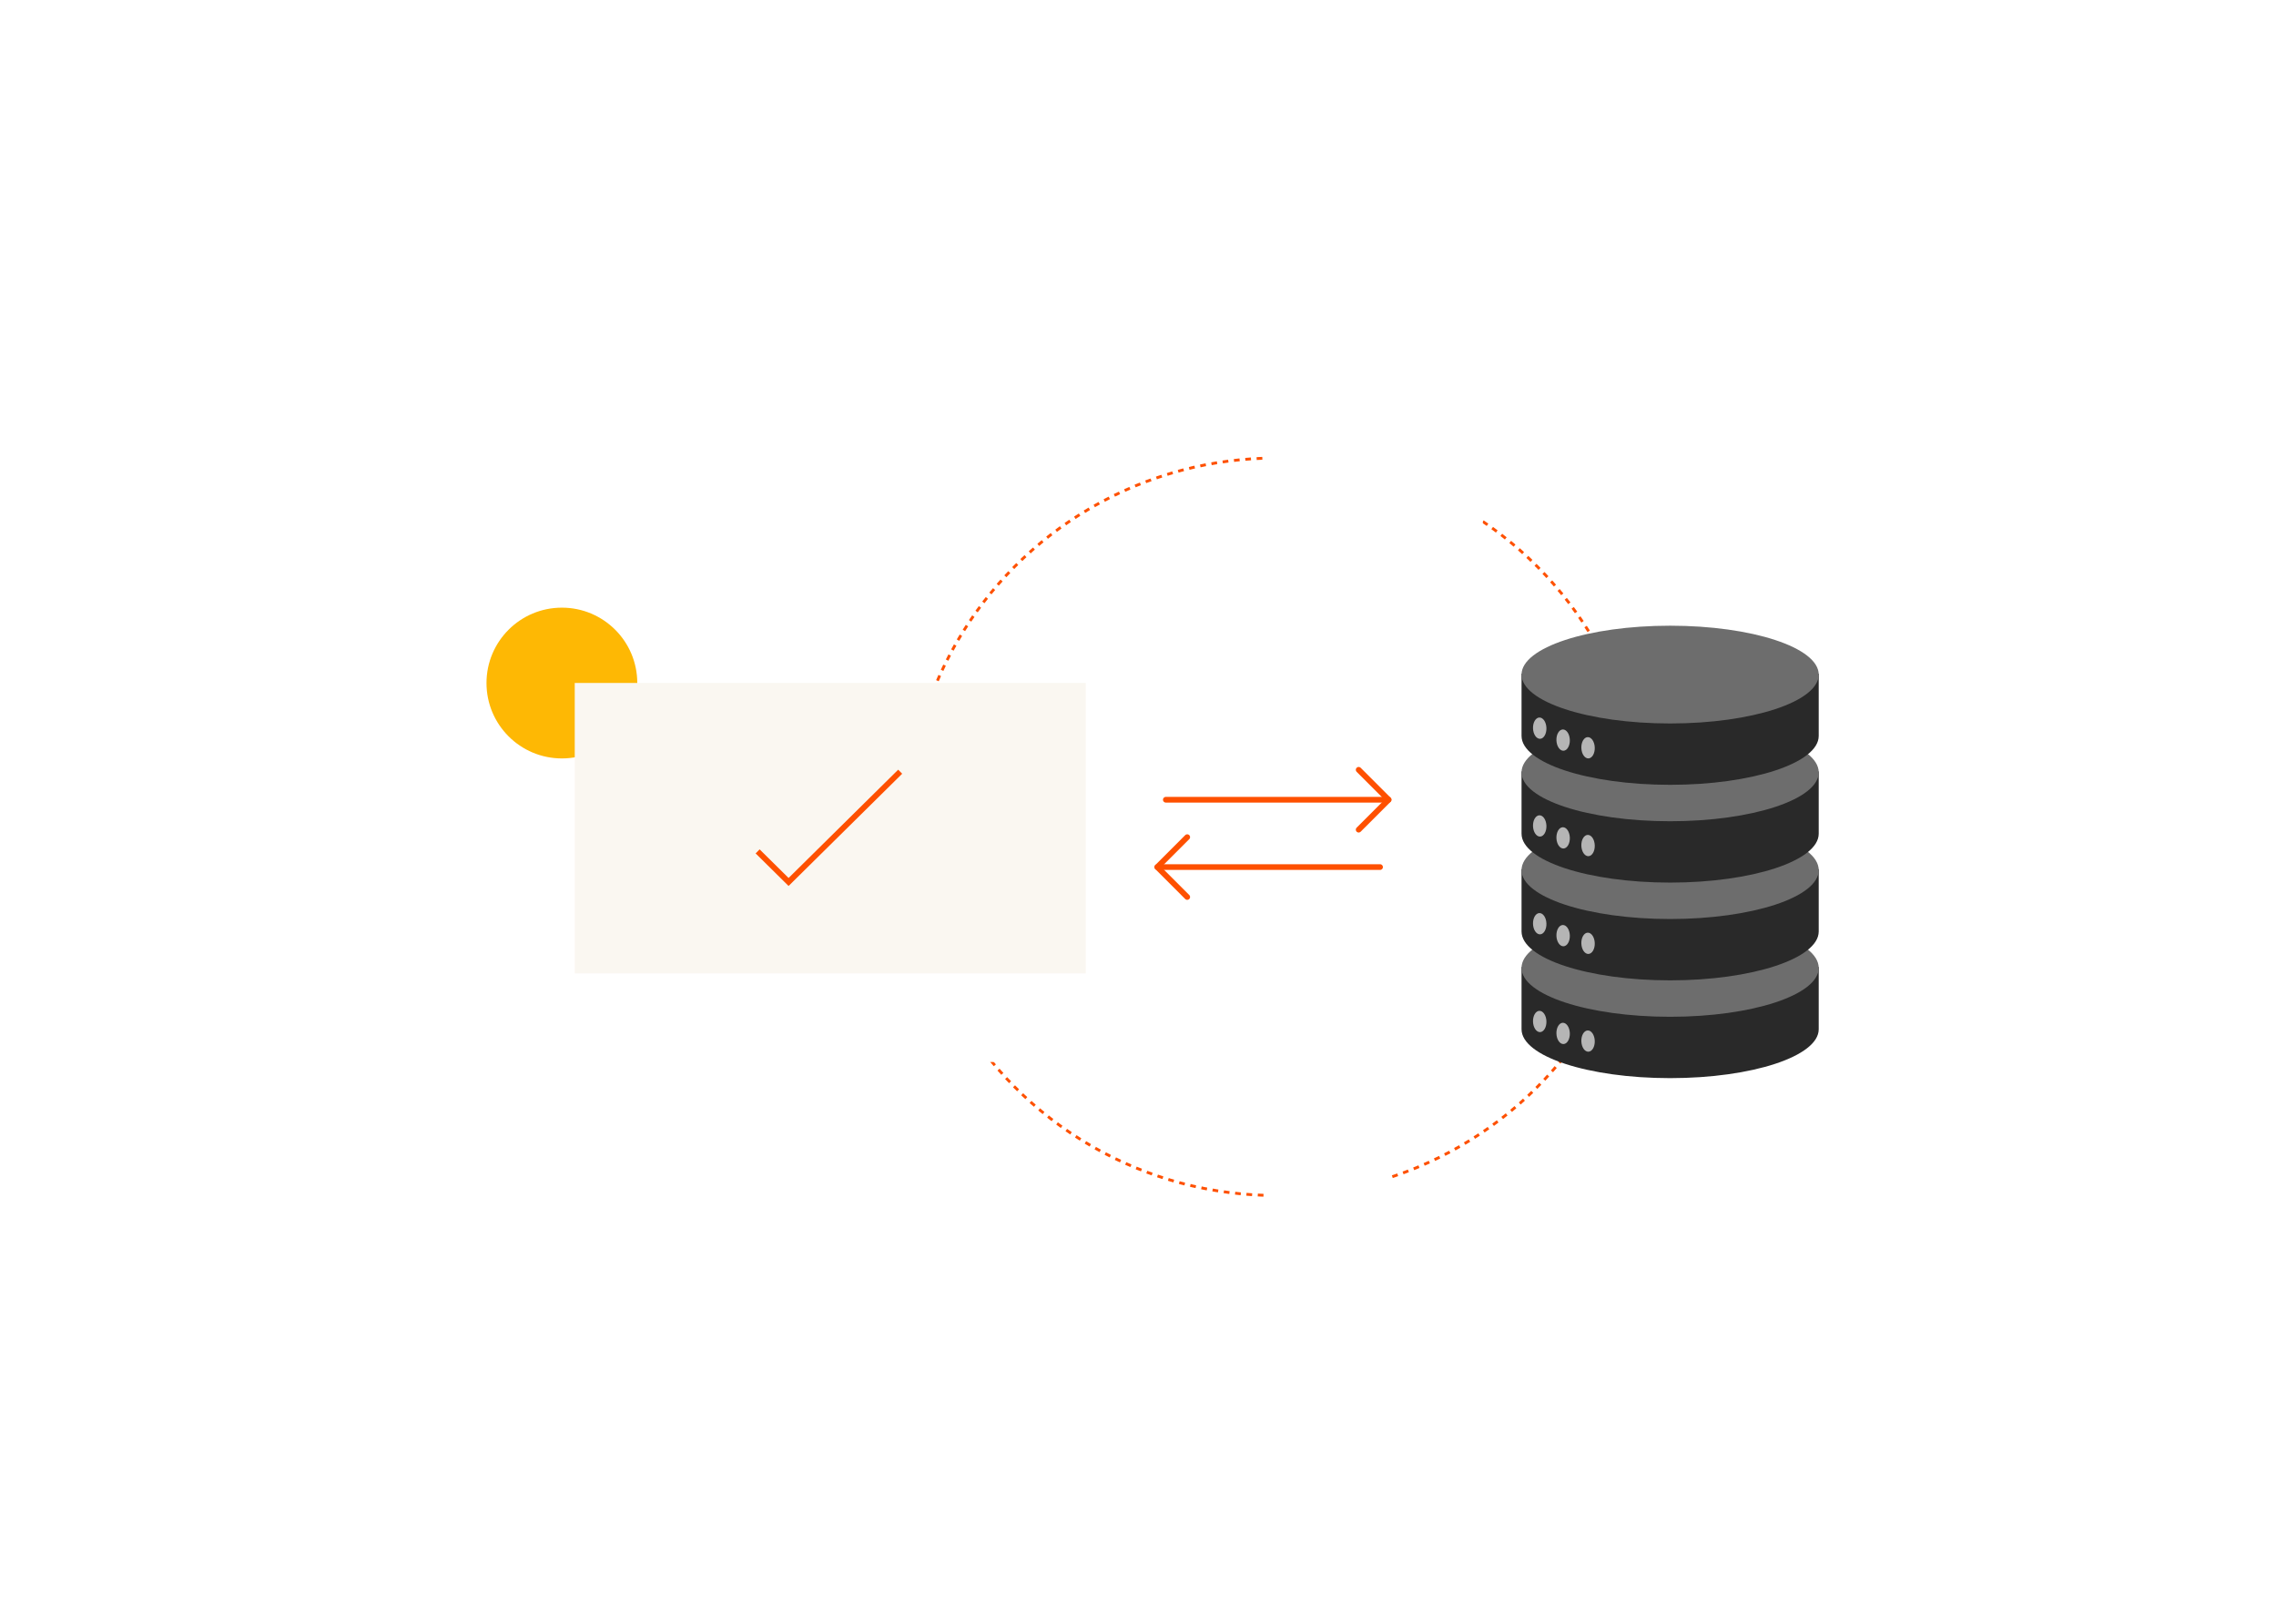<svg width="800" height="571" viewBox="0 0 800 571" fill="none" xmlns="http://www.w3.org/2000/svg">
<circle cx="448.506" cy="290.631" r="129.621" stroke="#FE5000" stroke-dasharray="2 2"/>
<circle r="26.5" transform="matrix(1 0 0 -1 197.5 240.107)" fill="#FEB804"/>
<g filter="url(#filter0_d)">
<path d="M476.994 141.125C475.287 141.125 473.671 141.301 472.054 141.609C470.931 129.506 460.557 120 447.892 120C435.227 120 424.808 129.506 423.685 141.609C422.113 141.301 420.451 141.125 418.745 141.125C405.361 141.125 394.493 151.775 394.493 164.934C394.493 178.093 405.361 188.743 418.79 188.743H476.994C490.422 188.743 501.291 178.093 501.291 164.934C501.291 151.775 490.422 141.125 476.994 141.125Z" fill="white"/>
</g>
<g filter="url(#filter1_d)">
<path d="M476.994 402.595C475.287 402.595 473.671 402.771 472.054 403.079C470.931 390.977 460.557 381.47 447.892 381.47C435.227 381.47 424.808 390.977 423.685 403.079C422.113 402.771 420.451 402.595 418.745 402.595C405.361 402.595 394.493 413.246 394.493 426.405C394.493 439.563 405.361 450.214 418.79 450.214H476.994C490.422 450.214 501.291 439.563 501.291 426.405C501.291 413.246 490.422 402.595 476.994 402.595Z" fill="white"/>
</g>
<g filter="url(#filter2_d)">
<path d="M575.827 369.882C604.672 369.882 628.055 362.188 628.055 352.697V330.795H523.599V352.697C523.599 362.188 546.982 369.882 575.827 369.882Z" fill="#292929"/>
<ellipse cx="575.827" cy="331.133" rx="52.228" ry="17.185" fill="#6D6D6D"/>
<ellipse cx="529.989" cy="349.966" rx="2.359" ry="3.742" transform="rotate(-1.993 529.989 349.966)" fill="#B5B5B5"/>
<ellipse cx="538.218" cy="354.161" rx="2.359" ry="3.742" transform="rotate(-1.993 538.218 354.161)" fill="#B5B5B5"/>
<ellipse cx="546.978" cy="356.856" rx="2.359" ry="3.742" transform="rotate(-1.993 546.978 356.856)" fill="#B5B5B5"/>
<path d="M575.827 335.512C604.672 335.512 628.055 327.818 628.055 318.327V296.425H523.599V318.327C523.599 327.818 546.982 335.512 575.827 335.512Z" fill="#292929"/>
<ellipse cx="575.827" cy="296.763" rx="52.228" ry="17.185" fill="#6D6D6D"/>
<ellipse cx="529.989" cy="315.597" rx="2.359" ry="3.742" transform="rotate(-1.993 529.989 315.597)" fill="#B5B5B5"/>
<ellipse cx="538.218" cy="319.791" rx="2.359" ry="3.742" transform="rotate(-1.993 538.218 319.791)" fill="#B5B5B5"/>
<ellipse cx="546.978" cy="322.487" rx="2.359" ry="3.742" transform="rotate(-1.993 546.978 322.487)" fill="#B5B5B5"/>
<path d="M575.827 301.143C604.672 301.143 628.055 293.45 628.055 283.959V262.057H523.599V283.959C523.599 293.45 546.982 301.143 575.827 301.143Z" fill="#292929"/>
<ellipse cx="575.827" cy="262.394" rx="52.228" ry="17.185" fill="#6D6D6D"/>
<ellipse cx="529.989" cy="281.228" rx="2.359" ry="3.742" transform="rotate(-1.993 529.989 281.228)" fill="#B5B5B5"/>
<ellipse cx="538.218" cy="285.421" rx="2.359" ry="3.742" transform="rotate(-1.993 538.218 285.421)" fill="#B5B5B5"/>
<ellipse cx="546.978" cy="288.118" rx="2.359" ry="3.742" transform="rotate(-1.993 546.978 288.118)" fill="#B5B5B5"/>
<path d="M575.827 266.774C604.672 266.774 628.055 259.08 628.055 249.589V227.687H523.599V249.589C523.599 259.08 546.982 266.774 575.827 266.774Z" fill="#292929"/>
<ellipse cx="575.827" cy="228.024" rx="52.228" ry="17.185" fill="#6D6D6D"/>
<ellipse cx="529.989" cy="246.858" rx="2.359" ry="3.742" transform="rotate(-1.993 529.989 246.858)" fill="#B5B5B5"/>
<ellipse cx="538.218" cy="251.053" rx="2.359" ry="3.742" transform="rotate(-1.993 538.218 251.053)" fill="#B5B5B5"/>
<ellipse cx="546.978" cy="253.748" rx="2.359" ry="3.742" transform="rotate(-1.993 546.978 253.748)" fill="#B5B5B5"/>
</g>
<g filter="url(#filter3_d)">
<rect x="197.515" y="235.352" width="188.268" height="114.894" rx="4" fill="white"/>
<rect x="185" y="345.696" width="213.863" height="4.55" rx="1" fill="white"/>
</g>
<rect x="202.017" y="240.078" width="179.623" height="102.102" fill="#FAF7F1"/>
<path d="M266.303 299.286L277.183 310.037L316.409 271.276" stroke="#FE5000" stroke-width="2"/>
<path d="M417.304 315.322L406.782 304.8L417.304 294.278" stroke="#FE5000" stroke-width="2" stroke-miterlimit="10" stroke-linecap="round" stroke-linejoin="round"/>
<path d="M406.782 304.8L485.082 304.8" stroke="#FE5000" stroke-width="2" stroke-miterlimit="10" stroke-linecap="round" stroke-linejoin="round"/>
<path d="M477.561 270.607L488.083 281.129L477.561 291.651" stroke="#FE5000" stroke-width="2" stroke-miterlimit="10" stroke-linecap="round" stroke-linejoin="round"/>
<path d="M488.083 281.129L409.783 281.129" stroke="#FE5000" stroke-width="2" stroke-miterlimit="10" stroke-linecap="round" stroke-linejoin="round"/>
<defs>
<filter id="filter0_d" x="384.493" y="111" width="166.798" height="128.743" filterUnits="userSpaceOnUse" color-interpolation-filters="sRGB">
<feFlood flood-opacity="0" result="BackgroundImageFix"/>
<feColorMatrix in="SourceAlpha" type="matrix" values="0 0 0 0 0 0 0 0 0 0 0 0 0 0 0 0 0 0 127 0"/>
<feOffset dx="20" dy="21"/>
<feGaussianBlur stdDeviation="15"/>
<feColorMatrix type="matrix" values="0 0 0 0 0 0 0 0 0 0 0 0 0 0 0 0 0 0 0.22 0"/>
<feBlend mode="normal" in2="BackgroundImageFix" result="effect1_dropShadow"/>
<feBlend mode="normal" in="SourceGraphic" in2="effect1_dropShadow" result="shape"/>
</filter>
<filter id="filter1_d" x="384.493" y="372.47" width="166.798" height="128.743" filterUnits="userSpaceOnUse" color-interpolation-filters="sRGB">
<feFlood flood-opacity="0" result="BackgroundImageFix"/>
<feColorMatrix in="SourceAlpha" type="matrix" values="0 0 0 0 0 0 0 0 0 0 0 0 0 0 0 0 0 0 127 0"/>
<feOffset dx="20" dy="21"/>
<feGaussianBlur stdDeviation="15"/>
<feColorMatrix type="matrix" values="0 0 0 0 0 0 0 0 0 0 0 0 0 0 0 0 0 0 0.22 0"/>
<feBlend mode="normal" in2="BackgroundImageFix" result="effect1_dropShadow"/>
<feBlend mode="normal" in="SourceGraphic" in2="effect1_dropShadow" result="shape"/>
</filter>
<filter id="filter2_d" x="520.796" y="205.934" width="132.489" height="187.075" filterUnits="userSpaceOnUse" color-interpolation-filters="sRGB">
<feFlood flood-opacity="0" result="BackgroundImageFix"/>
<feColorMatrix in="SourceAlpha" type="matrix" values="0 0 0 0 0 0 0 0 0 0 0 0 0 0 0 0 0 0 127 0"/>
<feOffset dx="11.213" dy="9.111"/>
<feGaussianBlur stdDeviation="7.008"/>
<feColorMatrix type="matrix" values="0 0 0 0 0 0 0 0 0 0 0 0 0 0 0 0 0 0 0.2 0"/>
<feBlend mode="normal" in2="BackgroundImageFix" result="effect1_dropShadow"/>
<feBlend mode="normal" in="SourceGraphic" in2="effect1_dropShadow" result="shape"/>
</filter>
<filter id="filter3_d" x="173" y="226.352" width="277.863" height="178.894" filterUnits="userSpaceOnUse" color-interpolation-filters="sRGB">
<feFlood flood-opacity="0" result="BackgroundImageFix"/>
<feColorMatrix in="SourceAlpha" type="matrix" values="0 0 0 0 0 0 0 0 0 0 0 0 0 0 0 0 0 0 127 0"/>
<feOffset dx="20" dy="23"/>
<feGaussianBlur stdDeviation="16"/>
<feColorMatrix type="matrix" values="0 0 0 0 0 0 0 0 0 0 0 0 0 0 0 0 0 0 0.22 0"/>
<feBlend mode="normal" in2="BackgroundImageFix" result="effect1_dropShadow"/>
<feBlend mode="normal" in="SourceGraphic" in2="effect1_dropShadow" result="shape"/>
</filter>
</defs>
</svg>
